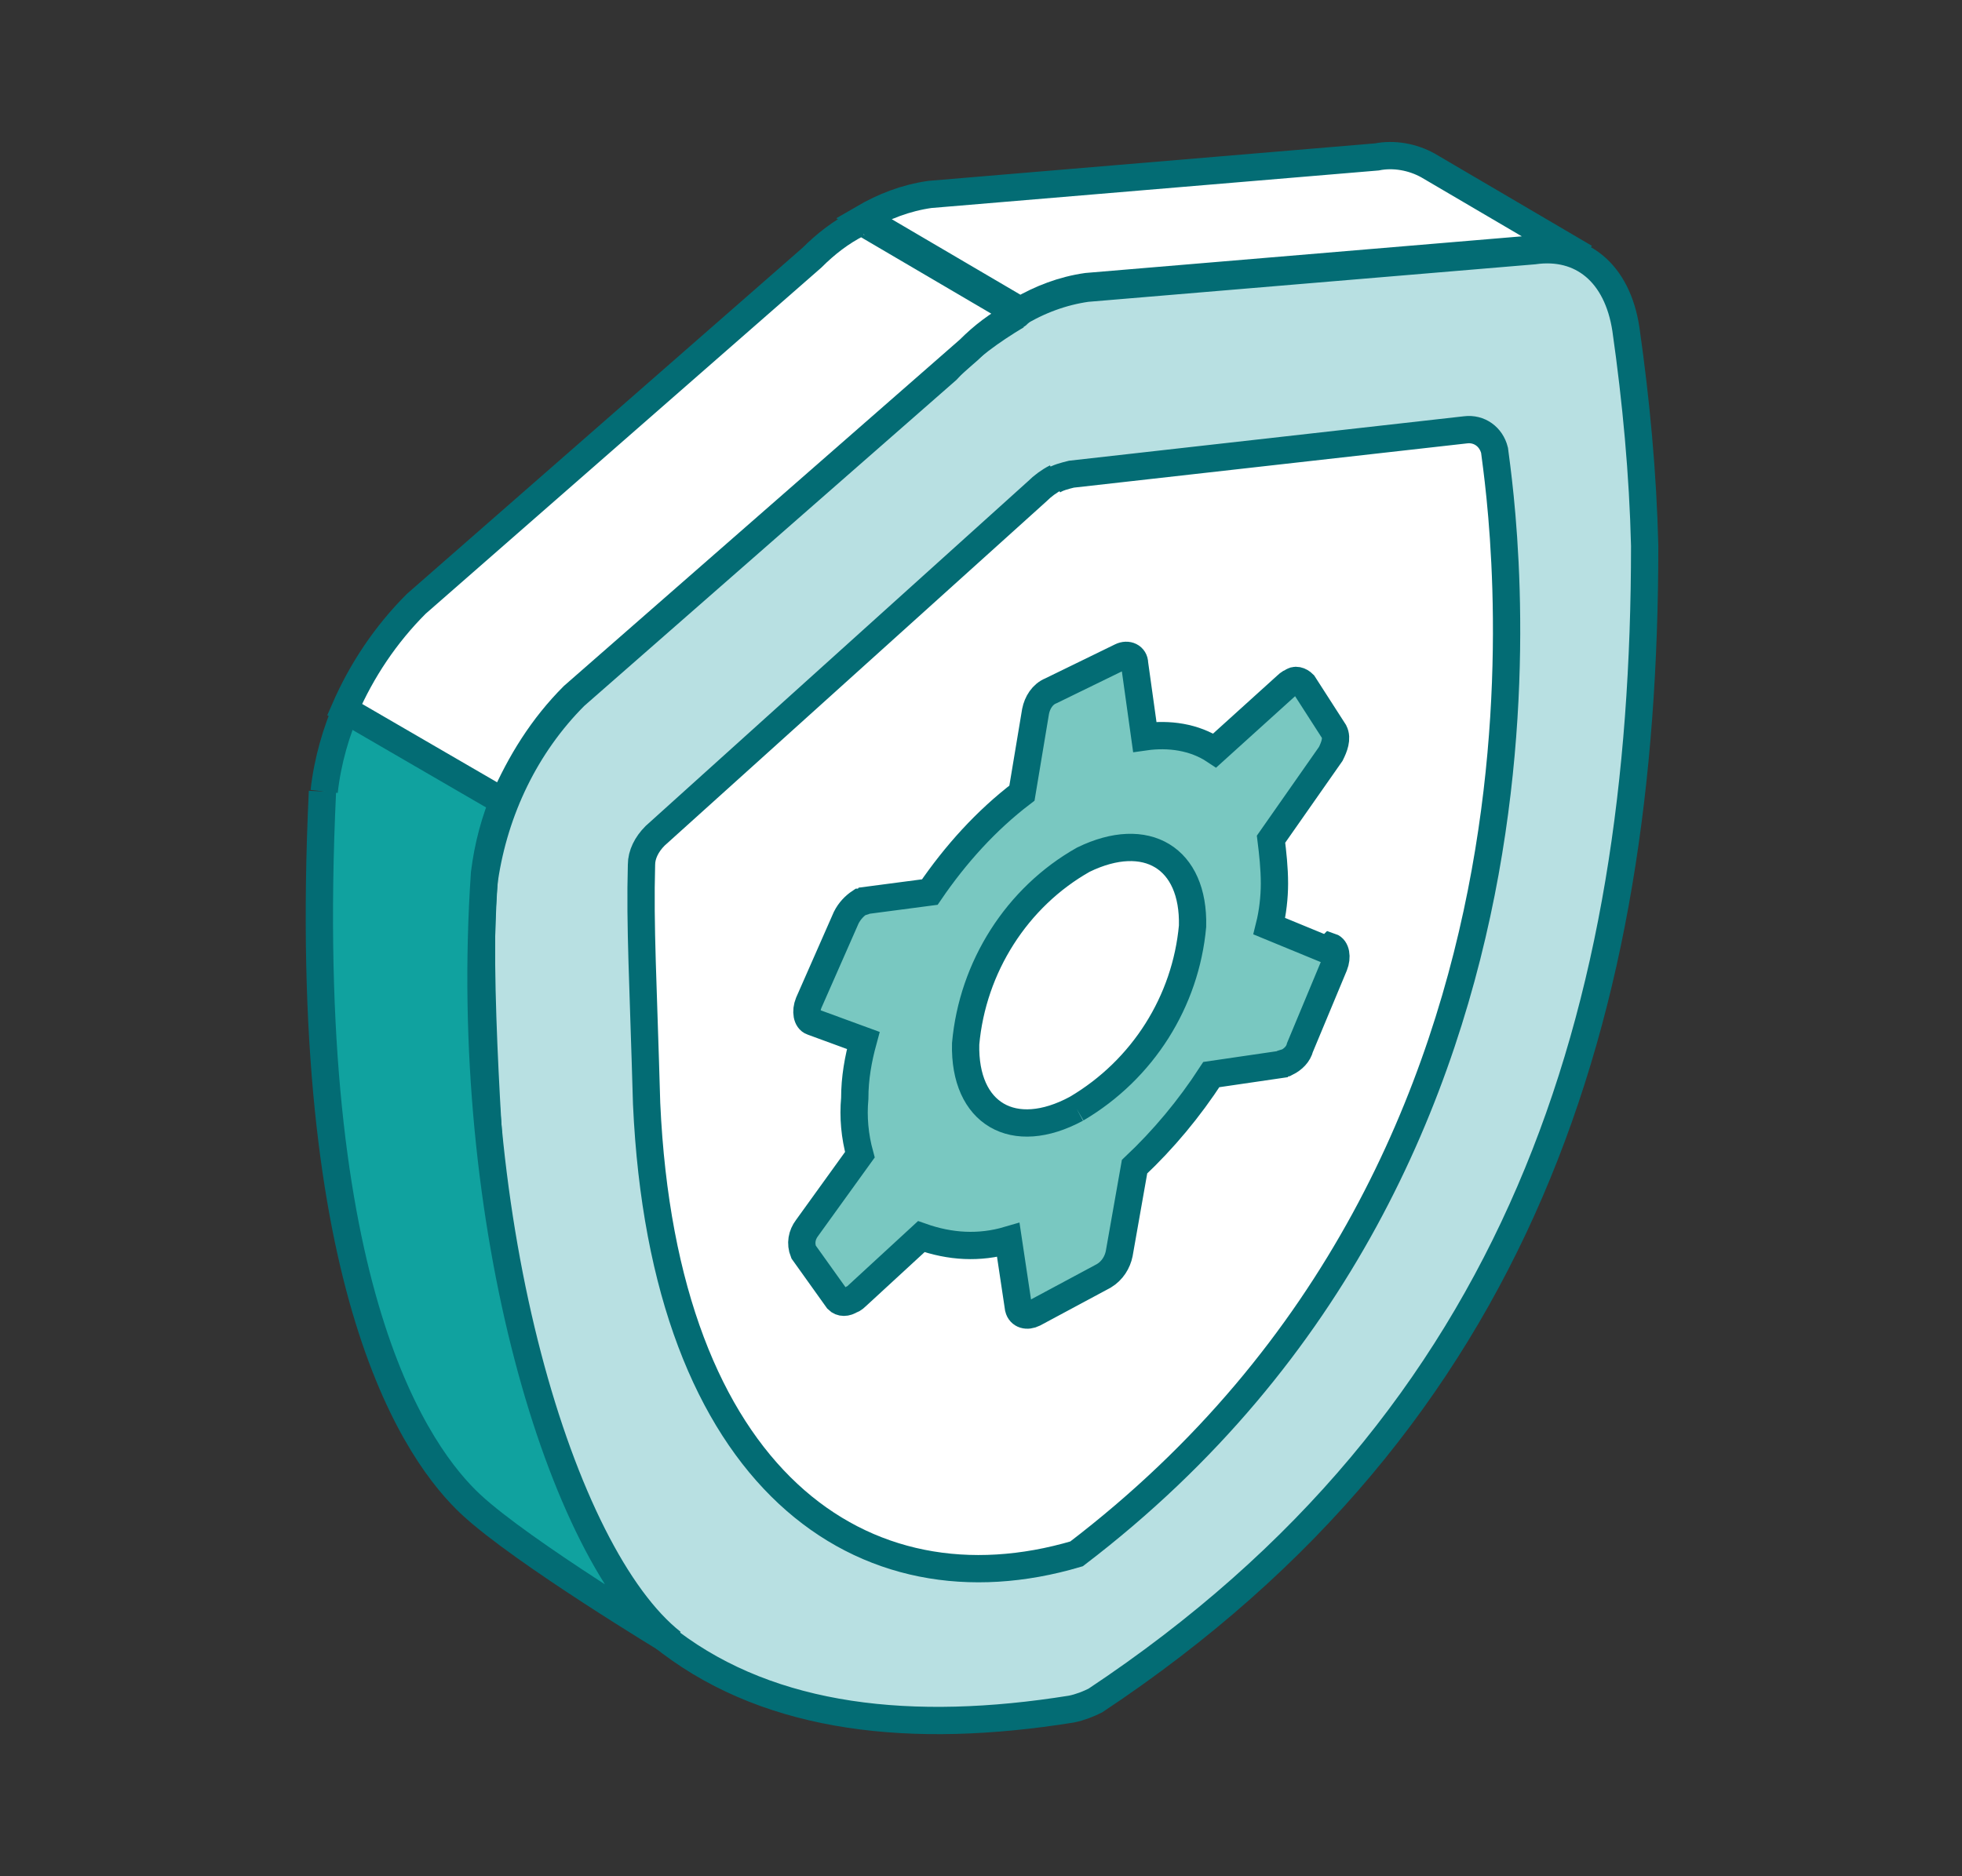 <?xml version="1.0" encoding="UTF-8"?>
<svg id="_圖層_1" data-name="圖層 1" xmlns="http://www.w3.org/2000/svg" version="1.1" viewBox="0 0 115 110">
  <rect x="0" y="0" width="115" height="110" fill="#333333" stroke="none"/>
  <defs>
    <style>
      .cls-1 {
        fill: #b8e0e2;
      }

      .cls-1, .cls-2, .cls-3, .cls-4 {
        stroke: #036c74;
        stroke-width: 1.6px;
      }

      .cls-2 {
        fill: #79c8c1;
      }

      .cls-3 {
        fill: #fff;
      }

      .cls-4 {
        fill: #10a29f;
      }
    </style>
  </defs>
  <g id="Group_11887" data-name="Group 11887">
    <g id="Group_11910" data-name="Group 11910">
      <g id="Group_11906" data-name="Group 11906">
        <path id="Path_47351" data-name="Path 47351" class="cls-1" d="M59.6,18.4c1.3-.8,2.7-1.3,4.1-1.5l26.2-2.2c2.8-.4,4.9,1.3,5.4,4.6.6,4.2,1,8.5,1.1,12.7,0,27.3-7.2,51.1-32.2,67.7-.4.2-.9.4-1.4.5-18.7,3-32.7-3.6-33.9-29.5,0-.3-1.1-14.3-.5-19.2.6-4,2.4-7.8,5.3-10.7l21.8-19.1c1.2-1.3,2.6-2.3,4.1-3.2"/>
        <path id="Path_47353" data-name="Path 47353" class="cls-4" d="M18.9,46.4c-1.4,29.5,5.7,39,8.7,41.8s11.8,8.1,11.8,8.1c-6.5-5.1-12.4-24.6-11-45.1.2-1.6.6-3.1,1.2-4.5l-9.2-5.4c-.7,1.6-1.2,3.3-1.4,5.1"/>
        <path id="Path_47355" data-name="Path 47355" class="cls-3" d="M50.3,13.1c-1,.5-1.9,1.2-2.7,2l-23.2,20.3c-1.8,1.8-3.2,3.9-4.2,6.2l9.3,5.4c1-2.3,2.3-4.4,4.1-6.2l23.2-20.3c.8-.8,1.7-1.5,2.7-2,0,0,.1,0,.2-.1l-9.2-5.4c0,0-.2,0-.2.1"/>
        <path id="Path_47357" data-name="Path 47357" class="cls-3" d="M83.7,9.7c-.9-.5-2-.7-3-.5l-26.2,2.2c-1.4.2-2.7.7-3.9,1.4l9.2,5.4c1.2-.7,2.5-1.2,3.9-1.4l26.2-2.2c1-.2,2.1,0,3,.5l-9.2-5.4Z"/>
        <path id="Path_47359" data-name="Path 47359" class="cls-3" d="M61.7,28.2c.3-.2.7-.3,1.1-.4l23.1-2.6c.8-.1,1.5.4,1.7,1.2,0,0,0,0,0,0,.4,3.2,6.3,41.2-24.5,64.7-12.5,3.7-24.2-4.3-25.2-26.4-.2-7.1-.4-10.4-.3-14,0-.6.3-1.2.8-1.7l22.4-20.2c.3-.3.7-.6,1.1-.8"/>
        <path id="Path_47361" data-name="Path 47361" class="cls-2" d="M78,55.5c.3.1.4.6.2,1.1l-2,4.8c-.1.4-.4.7-.8.9,0,0-.2,0-.3.1l-4.1.6c-1.3,2-2.8,3.8-4.5,5.4l-.9,5.1c-.1.5-.4,1-.9,1.3l-4.1,2.2c-.4.2-.8.1-.9-.3l-.6-4c-1.7.5-3.4.4-5.1-.2l-3.8,3.5c0,0-.2.2-.3.2-.3.2-.6.2-.8,0l-2-2.8c-.2-.5-.1-1,.2-1.4l3.1-4.3c-.3-1.1-.4-2.2-.3-3.3,0-1.2.2-2.3.5-3.4l-3-1.1c-.3-.1-.4-.6-.2-1.1l2.2-5c.2-.4.5-.7.8-.9,0,0,.2,0,.3-.1l3.8-.5c1.5-2.2,3.3-4.2,5.4-5.8l.8-4.8c.1-.5.4-1,.9-1.2l4.1-2c.4-.2.8,0,.8.4l.6,4.3c1.4-.2,2.9,0,4.1.8l4.2-3.8c0,0,.2-.2.3-.2.2-.2.5-.1.7.1l1.8,2.8c.2.4,0,.9-.2,1.3l-3.5,5c.1.8.2,1.7.2,2.6,0,.8-.1,1.7-.3,2.5l3.4,1.4ZM63.1,65c3.9-2.3,6.4-6.3,6.8-10.7.1-4-2.7-5.7-6.4-3.9-3.9,2.2-6.5,6.3-6.9,10.8-.1,4.1,2.8,5.8,6.5,3.8"/>
      </g>
    </g>
  </g>
</svg>